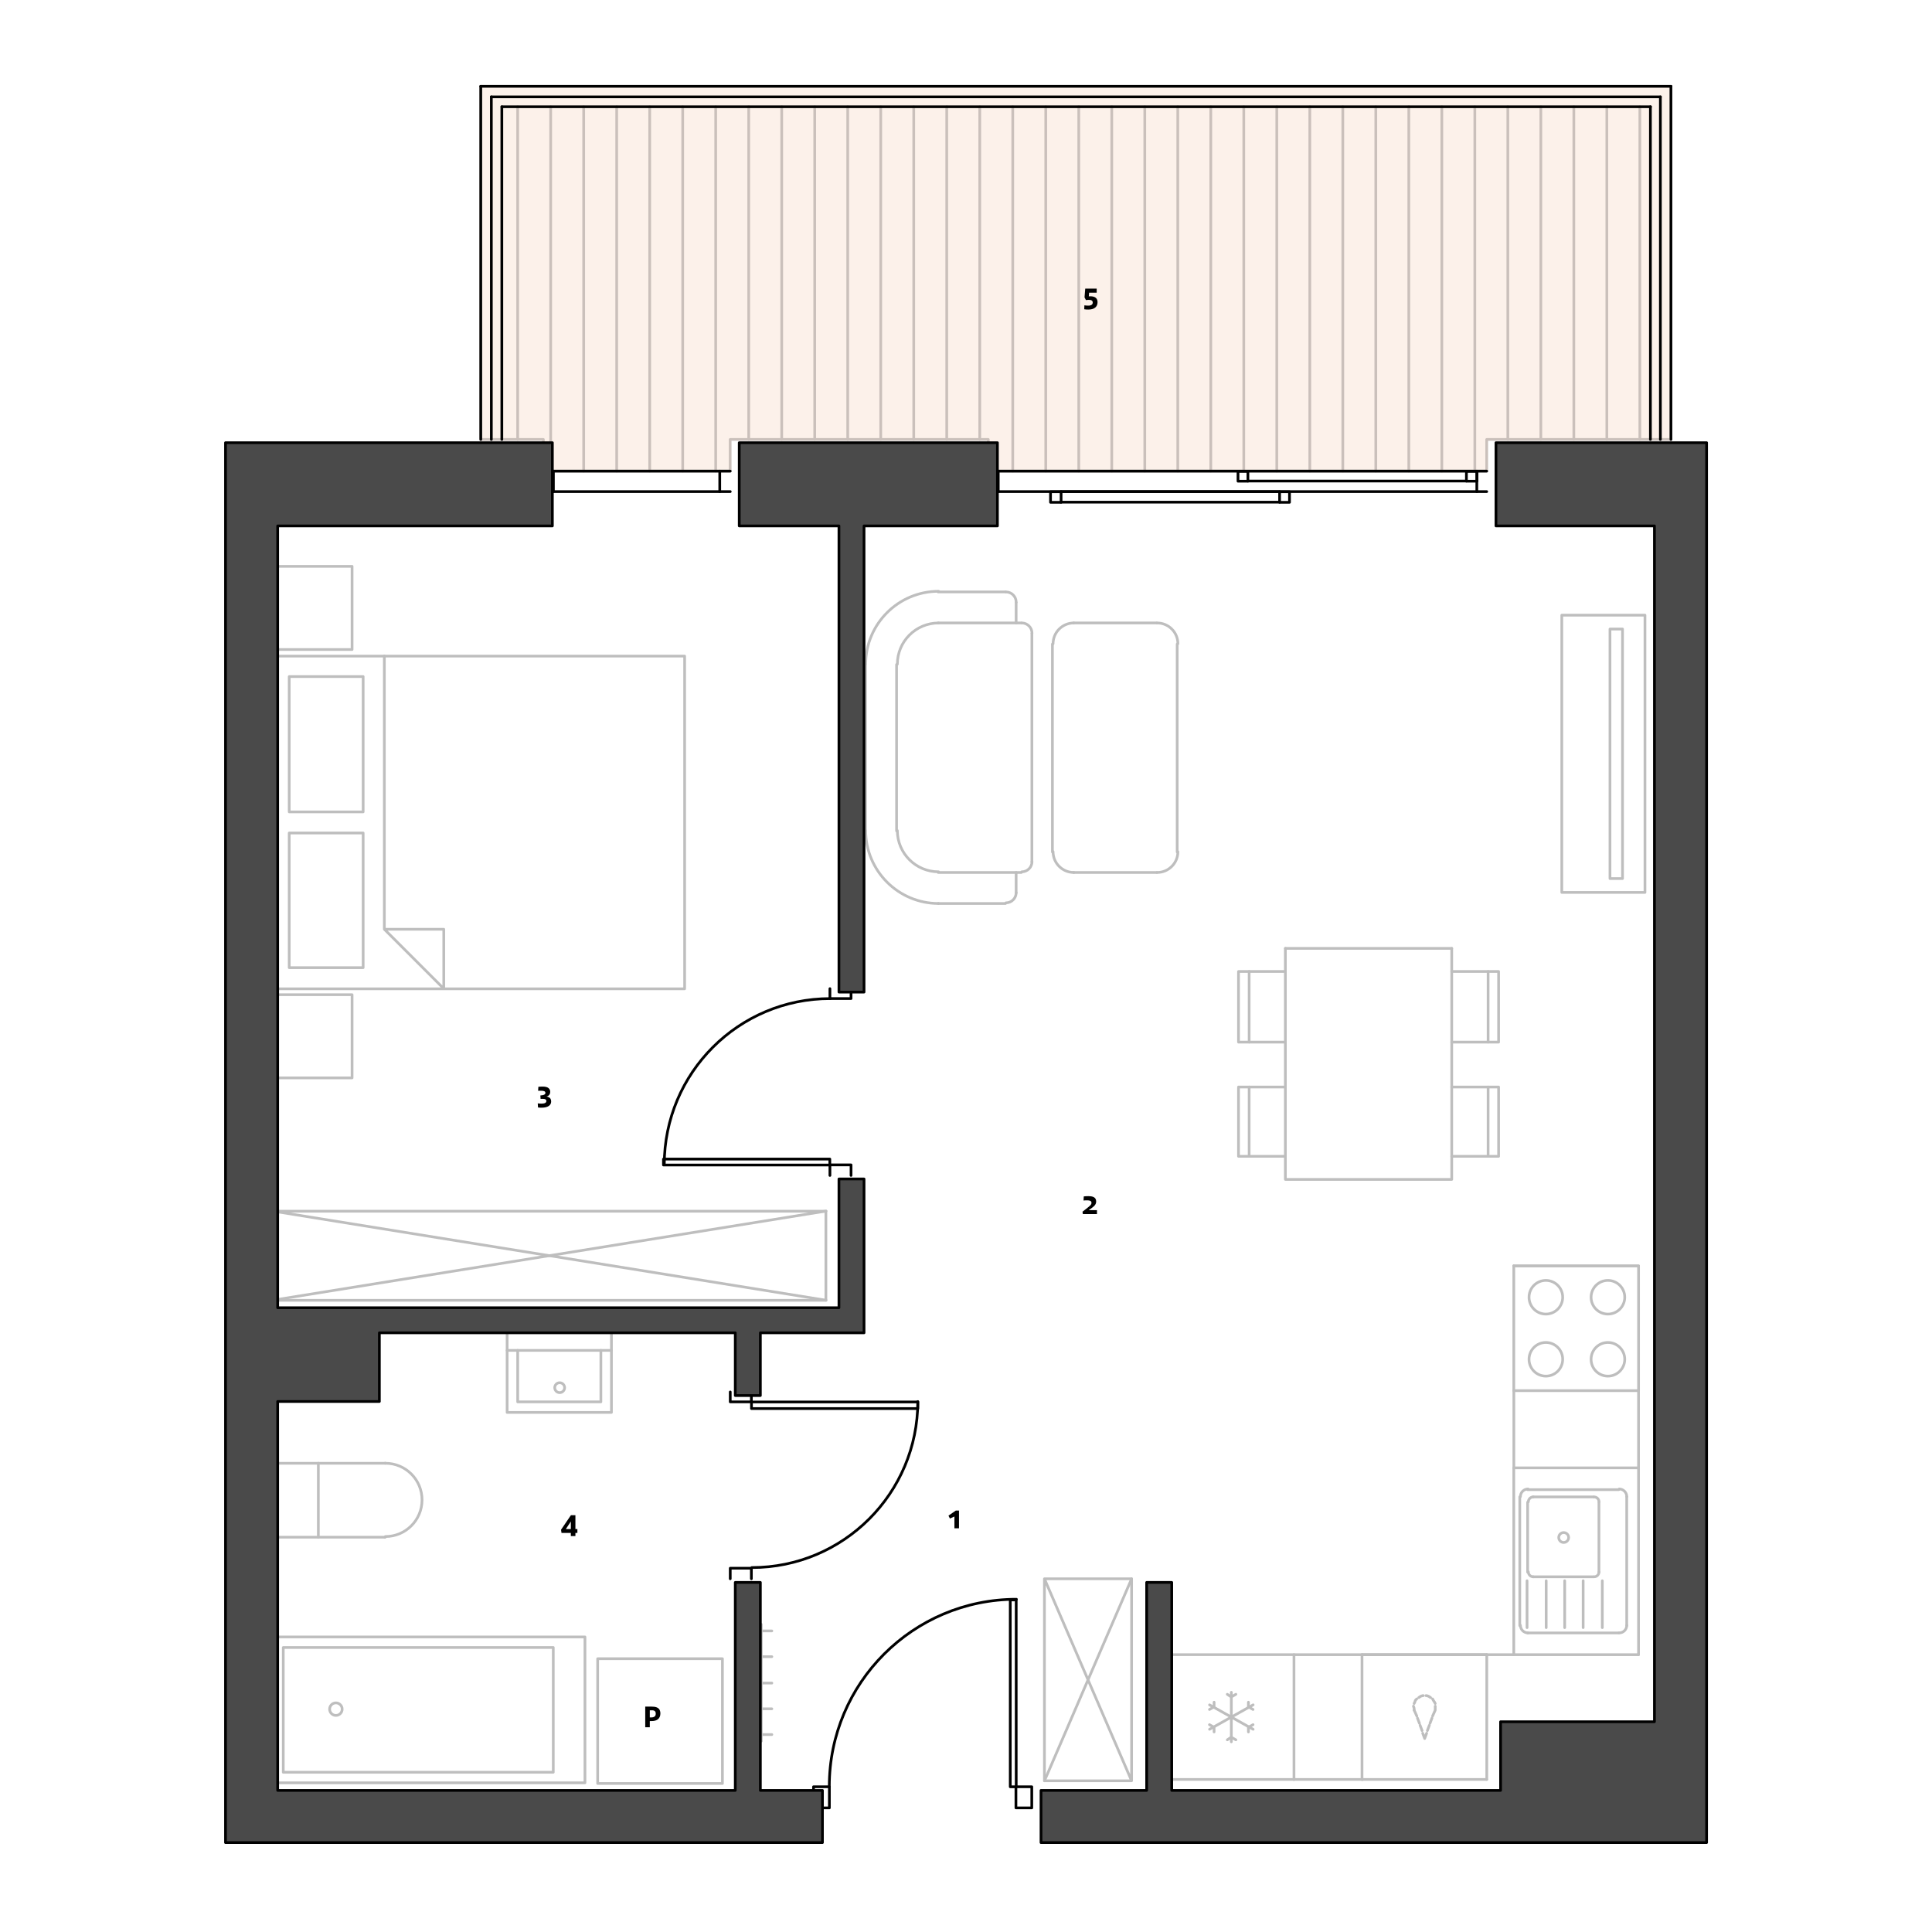 <?xml version="1.0" encoding="UTF-8" standalone="no"?>
<!DOCTYPE svg PUBLIC "-//W3C//DTD SVG 1.1//EN" "http://www.w3.org/Graphics/SVG/1.1/DTD/svg11.dtd">
<svg width="100%" height="100%" viewBox="0 0 1080 1080" version="1.1" xmlns="http://www.w3.org/2000/svg" xmlns:xlink="http://www.w3.org/1999/xlink" xml:space="preserve" xmlns:serif="http://www.serif.com/" style="fill-rule:evenodd;clip-rule:evenodd;stroke-linecap:round;stroke-linejoin:round;stroke-miterlimit:10;">
    <g transform="matrix(1,0,0,1,-3390,-2260)">
        <g id="SR-A2-18" transform="matrix(1,0,0,1,-18080,2260)">
            <rect x="21470" y="0" width="1080" height="1080" style="fill:white;"/>
            <g transform="matrix(1,0,0,1,2260,0)">
                <g transform="matrix(0.738,0,0,0.738,3632.54,-5597.58)">
                    <g>
                        <g transform="matrix(4.167,0,0,4.167,22373.3,7941.66)">
                            <path d="M-216.36,-5.76L-216.36,-69.96L0,-69.96L0,-5.76L-33.48,-5.76L-33.48,0L-124.08,0L-124.08,-5.76L-171,-5.76L-171,0L-204.96,0L-204.96,-5.76L-216.36,-5.76Z" style="fill:rgb(252,241,234);fill-rule:nonzero;stroke:rgb(202,192,187);stroke-width:0.49px;"/>
                        </g>
                        <g transform="matrix(0,-4.167,-4.167,0,21625.8,7791.66)">
                            <path d="M-30.24,30.24L30.24,30.24" style="fill:none;fill-rule:nonzero;stroke:rgb(202,192,187);stroke-width:0.49px;"/>
                        </g>
                        <g transform="matrix(0,-4.167,-4.167,0,21662.8,7803.66)">
                            <path d="M-33.12,33.12L33.12,33.12" style="fill:none;fill-rule:nonzero;stroke:rgb(202,192,187);stroke-width:0.49px;"/>
                        </g>
                        <g transform="matrix(0,-4.167,-4.167,0,21687.8,7803.66)">
                            <path d="M-33.12,33.12L33.12,33.12" style="fill:none;fill-rule:nonzero;stroke:rgb(202,192,187);stroke-width:0.49px;"/>
                        </g>
                        <g transform="matrix(0,-4.167,-4.167,0,21712.8,7803.66)">
                            <path d="M-33.12,33.12L33.12,33.12" style="fill:none;fill-rule:nonzero;stroke:rgb(202,192,187);stroke-width:0.49px;"/>
                        </g>
                        <g transform="matrix(0,-4.167,-4.167,0,21737.8,7803.66)">
                            <path d="M-33.12,33.12L33.12,33.12" style="fill:none;fill-rule:nonzero;stroke:rgb(202,192,187);stroke-width:0.49px;"/>
                        </g>
                        <g transform="matrix(0,-4.167,-4.167,0,21762.8,7803.66)">
                            <path d="M-33.12,33.12L33.12,33.12" style="fill:none;fill-rule:nonzero;stroke:rgb(202,192,187);stroke-width:0.49px;"/>
                        </g>
                        <g transform="matrix(0,-4.167,-4.167,0,21787.8,7803.66)">
                            <path d="M-33.12,33.12L33.12,33.12" style="fill:none;fill-rule:nonzero;stroke:rgb(202,192,187);stroke-width:0.49px;"/>
                        </g>
                        <g transform="matrix(0,-4.167,-4.167,0,21800.8,7791.66)">
                            <path d="M-30.24,30.24L30.24,30.24" style="fill:none;fill-rule:nonzero;stroke:rgb(202,192,187);stroke-width:0.49px;"/>
                        </g>
                        <g transform="matrix(0,-4.167,-4.167,0,21825.8,7791.66)">
                            <path d="M-30.24,30.24L30.24,30.24" style="fill:none;fill-rule:nonzero;stroke:rgb(202,192,187);stroke-width:0.49px;"/>
                        </g>
                        <g transform="matrix(0,-4.167,-4.167,0,21850.8,7791.66)">
                            <path d="M-30.24,30.24L30.24,30.24" style="fill:none;fill-rule:nonzero;stroke:rgb(202,192,187);stroke-width:0.49px;"/>
                        </g>
                        <g transform="matrix(0,-4.167,-4.167,0,21875.8,7791.66)">
                            <path d="M-30.24,30.24L30.24,30.24" style="fill:none;fill-rule:nonzero;stroke:rgb(202,192,187);stroke-width:0.49px;"/>
                        </g>
                        <g transform="matrix(0,-4.167,-4.167,0,21900.8,7791.66)">
                            <path d="M-30.24,30.24L30.24,30.24" style="fill:none;fill-rule:nonzero;stroke:rgb(202,192,187);stroke-width:0.49px;"/>
                        </g>
                        <g transform="matrix(0,-4.167,-4.167,0,21925.8,7791.66)">
                            <path d="M-30.24,30.24L30.24,30.24" style="fill:none;fill-rule:nonzero;stroke:rgb(202,192,187);stroke-width:0.49px;"/>
                        </g>
                        <g transform="matrix(0,-4.167,-4.167,0,21950.8,7791.66)">
                            <path d="M-30.24,30.24L30.24,30.24" style="fill:none;fill-rule:nonzero;stroke:rgb(202,192,187);stroke-width:0.49px;"/>
                        </g>
                        <g transform="matrix(0,-4.167,-4.167,0,21975.8,7791.66)">
                            <path d="M-30.24,30.24L30.24,30.24" style="fill:none;fill-rule:nonzero;stroke:rgb(202,192,187);stroke-width:0.49px;"/>
                        </g>
                        <g transform="matrix(0,-4.167,-4.167,0,22012.8,7803.66)">
                            <path d="M-33.12,33.12L33.12,33.12" style="fill:none;fill-rule:nonzero;stroke:rgb(202,192,187);stroke-width:0.49px;"/>
                        </g>
                        <g transform="matrix(0,-4.167,-4.167,0,22037.8,7803.66)">
                            <path d="M-33.12,33.12L33.12,33.12" style="fill:none;fill-rule:nonzero;stroke:rgb(202,192,187);stroke-width:0.49px;"/>
                        </g>
                        <g transform="matrix(0,-4.167,-4.167,0,22062.8,7803.66)">
                            <path d="M-33.12,33.12L33.12,33.12" style="fill:none;fill-rule:nonzero;stroke:rgb(202,192,187);stroke-width:0.49px;"/>
                        </g>
                        <g transform="matrix(0,-4.167,-4.167,0,22087.8,7803.66)">
                            <path d="M-33.12,33.12L33.12,33.12" style="fill:none;fill-rule:nonzero;stroke:rgb(202,192,187);stroke-width:0.49px;"/>
                        </g>
                        <g transform="matrix(0,-4.167,-4.167,0,22112.8,7803.66)">
                            <path d="M-33.12,33.12L33.12,33.12" style="fill:none;fill-rule:nonzero;stroke:rgb(202,192,187);stroke-width:0.49px;"/>
                        </g>
                        <g transform="matrix(0,-4.167,-4.167,0,22137.8,7803.66)">
                            <path d="M-33.12,33.12L33.12,33.12" style="fill:none;fill-rule:nonzero;stroke:rgb(202,192,187);stroke-width:0.49px;"/>
                        </g>
                        <g transform="matrix(0,-4.167,-4.167,0,22162.8,7803.66)">
                            <path d="M-33.12,33.12L33.12,33.12" style="fill:none;fill-rule:nonzero;stroke:rgb(202,192,187);stroke-width:0.49px;"/>
                        </g>
                        <g transform="matrix(0,-4.167,-4.167,0,22187.8,7803.66)">
                            <path d="M-33.12,33.12L33.12,33.12" style="fill:none;fill-rule:nonzero;stroke:rgb(202,192,187);stroke-width:0.49px;"/>
                        </g>
                        <g transform="matrix(0,-4.167,-4.167,0,22212.8,7803.66)">
                            <path d="M-33.12,33.12L33.12,33.12" style="fill:none;fill-rule:nonzero;stroke:rgb(202,192,187);stroke-width:0.49px;"/>
                        </g>
                        <g transform="matrix(0,-4.167,-4.167,0,22237.8,7803.66)">
                            <path d="M-33.12,33.12L33.12,33.12" style="fill:none;fill-rule:nonzero;stroke:rgb(202,192,187);stroke-width:0.49px;"/>
                        </g>
                        <g transform="matrix(0,-4.167,-4.167,0,22262.8,7803.66)">
                            <path d="M-33.12,33.12L33.12,33.12" style="fill:none;fill-rule:nonzero;stroke:rgb(202,192,187);stroke-width:0.49px;"/>
                        </g>
                        <g transform="matrix(0,-4.167,-4.167,0,22287.8,7803.66)">
                            <path d="M-33.12,33.12L33.12,33.12" style="fill:none;fill-rule:nonzero;stroke:rgb(202,192,187);stroke-width:0.49px;"/>
                        </g>
                        <g transform="matrix(0,-4.167,-4.167,0,22312.8,7803.66)">
                            <path d="M-33.12,33.12L33.12,33.12" style="fill:none;fill-rule:nonzero;stroke:rgb(202,192,187);stroke-width:0.49px;"/>
                        </g>
                        <g transform="matrix(0,-4.167,-4.167,0,22337.8,7803.66)">
                            <path d="M-33.12,33.12L33.12,33.12" style="fill:none;fill-rule:nonzero;stroke:rgb(202,192,187);stroke-width:0.49px;"/>
                        </g>
                        <g transform="matrix(0,-4.167,-4.167,0,22362.8,7803.66)">
                            <path d="M-33.12,33.12L33.12,33.12" style="fill:none;fill-rule:nonzero;stroke:rgb(202,192,187);stroke-width:0.49px;"/>
                        </g>
                        <g transform="matrix(0,-4.167,-4.167,0,22375.8,7791.66)">
                            <path d="M-30.24,30.24L30.24,30.24" style="fill:none;fill-rule:nonzero;stroke:rgb(202,192,187);stroke-width:0.49px;"/>
                        </g>
                        <g transform="matrix(0,-4.167,-4.167,0,22400.8,7791.66)">
                            <path d="M-30.24,30.24L30.24,30.24" style="fill:none;fill-rule:nonzero;stroke:rgb(202,192,187);stroke-width:0.49px;"/>
                        </g>
                        <g transform="matrix(0,-4.167,-4.167,0,22425.8,7791.66)">
                            <path d="M-30.24,30.24L30.24,30.24" style="fill:none;fill-rule:nonzero;stroke:rgb(202,192,187);stroke-width:0.49px;"/>
                        </g>
                        <g transform="matrix(0,-4.167,-4.167,0,22450.8,7791.66)">
                            <path d="M-30.24,30.24L30.24,30.24" style="fill:none;fill-rule:nonzero;stroke:rgb(202,192,187);stroke-width:0.49px;"/>
                        </g>
                        <g transform="matrix(0,-4.167,-4.167,0,22475.8,7791.66)">
                            <path d="M-30.24,30.24L30.24,30.24" style="fill:none;fill-rule:nonzero;stroke:rgb(202,192,187);stroke-width:0.49px;"/>
                        </g>
                    </g>
                    <g transform="matrix(0,4.167,4.167,0,21660.6,7949.41)">
                        <path d="M-1.86,-1.86L1.86,-1.86" style="fill:none;fill-rule:nonzero;stroke:black;stroke-width:0.49px;"/>
                    </g>
                    <g transform="matrix(0,4.167,4.167,0,21534.6,7949.41)">
                        <path d="M-1.86,-1.86L1.86,-1.86" style="fill:none;fill-rule:nonzero;stroke:black;stroke-width:0.49px;"/>
                    </g>
                    <g transform="matrix(4.167,0,0,4.167,21519.3,7957.16)">
                        <path d="M0,0L33.96,0" style="fill:none;fill-rule:nonzero;stroke:black;stroke-width:0.49px;"/>
                    </g>
                    <g transform="matrix(-4.167,0,0,4.167,21519.3,7941.66)">
                        <path d="M-33.96,0L0,0" style="fill:none;fill-rule:nonzero;stroke:black;stroke-width:0.49px;"/>
                    </g>
                    <g transform="matrix(4.167,0,0,4.167,22233.8,7941.66)">
                        <path d="M0,3.72L-1.8,3.72L-1.8,0L0,0" style="fill:none;fill-rule:nonzero;stroke:black;stroke-width:0.49px;"/>
                    </g>
                    <g transform="matrix(4.167,0,0,4.167,21856.3,7941.66)">
                        <path d="M0,3.72L1.8,3.72L1.8,0L0,0" style="fill:none;fill-rule:nonzero;stroke:black;stroke-width:0.49px;"/>
                    </g>
                    <g transform="matrix(4.167,0,0,4.167,21863.8,7957.16)">
                        <path d="M0,0L87,0" style="fill:none;fill-rule:nonzero;stroke:black;stroke-width:0.49px;"/>
                    </g>
                    <g transform="matrix(4.167,0,0,4.167,21863.8,7941.66)">
                        <path d="M0,0L87,0" style="fill:none;fill-rule:nonzero;stroke:black;stroke-width:0.49px;"/>
                    </g>
                    <g transform="matrix(4.167,0,0,4.167,20657.8,6336.01)">
                        <rect x="374.52" y="385.356" width="1.92" height="1.8" style="fill:none;stroke:black;stroke-width:0.49px;"/>
                    </g>
                    <g transform="matrix(4.167,0,0,4.167,20657.8,6336.01)">
                        <rect x="333" y="385.356" width="1.8" height="1.8" style="fill:none;stroke:black;stroke-width:0.49px;"/>
                    </g>
                    <g transform="matrix(4.167,0,0,4.167,22052.8,7949.16)">
                        <path d="M0,0L39.72,0" style="fill:none;fill-rule:nonzero;stroke:black;stroke-width:0.49px;"/>
                    </g>
                    <g transform="matrix(4.167,0,0,4.167,20657.8,6367.51)">
                        <rect x="340.56" y="381.516" width="1.8" height="1.92" style="fill:none;stroke:black;stroke-width:0.49px;"/>
                    </g>
                    <g transform="matrix(4.167,0,0,4.167,20657.8,6367.51)">
                        <rect x="298.92" y="381.516" width="1.92" height="1.92" style="fill:none;stroke:black;stroke-width:0.49px;"/>
                    </g>
                    <g transform="matrix(4.167,0,0,4.167,21911.3,7965.16)">
                        <path d="M0,0L39.72,0" style="fill:none;fill-rule:nonzero;stroke:black;stroke-width:0.49px;"/>
                    </g>
                    <g transform="matrix(4.167,0,0,4.167,21911.3,7957.16)">
                        <path d="M0,0L39.72,0" style="fill:none;fill-rule:nonzero;stroke:black;stroke-width:0.49px;"/>
                    </g>
                    <g transform="matrix(4.167,0,0,4.167,21736.3,8341.16)">
                        <path d="M0,-1.8L0,0L3.84,0L3.84,-1.8" style="fill:none;fill-rule:nonzero;stroke:black;stroke-width:0.49px;"/>
                    </g>
                    <g transform="matrix(4.167,0,0,4.167,21736.3,8467.16)">
                        <path d="M0,1.92L0,0L3.84,0L3.84,1.92" style="fill:none;fill-rule:nonzero;stroke:black;stroke-width:0.49px;"/>
                    </g>
                    <g transform="matrix(-4.167,0,0,4.167,22688.8,7375.01)">
                        <rect x="228.6" y="261.036" width="30.24" height="1.08" style="fill:none;stroke:black;stroke-width:0.49px;"/>
                    </g>
                    <g transform="matrix(-2.946,2.946,2.946,2.946,21673.7,8492.96)">
                        <path d="M-36.43,-15.09C-24.644,-26.876 -5.536,-26.876 6.25,-15.09" style="fill:none;fill-rule:nonzero;stroke:black;stroke-width:0.49px;"/>
                    </g>
                    <g transform="matrix(4.167,0,0,4.167,21676.8,8772.66)">
                        <path d="M0,1.92L0,0L-3.84,0L-3.84,1.92" style="fill:none;fill-rule:nonzero;stroke:black;stroke-width:0.49px;"/>
                    </g>
                    <g transform="matrix(4.167,0,0,4.167,21676.8,8646.66)">
                        <path d="M0,-1.8L0,0L-3.84,0L-3.84,-1.8" style="fill:none;fill-rule:nonzero;stroke:black;stroke-width:0.49px;"/>
                    </g>
                    <g transform="matrix(4.167,0,0,4.167,20657.8,7743.51)">
                        <rect x="244.56" y="216.756" width="30.24" height="1.2" style="fill:none;stroke:black;stroke-width:0.49px;"/>
                    </g>
                    <g transform="matrix(2.946,-2.946,-2.946,-2.946,21740,8798.21)">
                        <path d="M-6.25,15.09C5.536,3.304 24.644,3.304 36.43,15.09" style="fill:none;fill-rule:nonzero;stroke:black;stroke-width:0.49px;"/>
                    </g>
                    <g transform="matrix(-4.167,0,0,4.167,22389.8,7517.01)">
                        <rect x="157.56" y="236.436" width="100.56" height="16.2" style="fill:none;stroke:rgb(190,190,190);stroke-width:0.49px;"/>
                    </g>
                    <g transform="matrix(-4.167,0,0,4.167,22051.8,6978.51)">
                        <rect x="160.56" y="296.916" width="13.44" height="24.48" style="fill:none;stroke:rgb(190,190,190);stroke-width:0.49px;"/>
                    </g>
                    <g transform="matrix(-4.167,0,0,4.167,22051.8,6742.01)">
                        <rect x="160.56" y="325.236" width="13.44" height="24.6" style="fill:none;stroke:rgb(190,190,190);stroke-width:0.49px;"/>
                    </g>
                    <g transform="matrix(4.167,0,0,4.167,21398.8,8126.66)">
                        <path d="M0,38.88L10.8,38.88L10.8,49.68L0,38.88L0,-10.8" style="fill:none;fill-rule:nonzero;stroke:rgb(190,190,190);stroke-width:0.49px;"/>
                    </g>
                    <g transform="matrix(-4.167,0,0,4.167,22279.8,6860.51)">
                        <rect x="156.84" y="293.076" width="75.6" height="60.48" style="fill:none;stroke:rgb(190,190,190);stroke-width:0.49px;"/>
                    </g>
                    <g transform="matrix(4.167,0,0,4.167,20657.8,7184.51)">
                        <rect x="156.84" y="276.876" width="15.12" height="15.12" style="fill:none;stroke:rgb(190,190,190);stroke-width:0.49px;"/>
                    </g>
                    <g transform="matrix(4.167,0,0,4.167,20657.8,6535.51)">
                        <rect x="156.84" y="354.756" width="15.12" height="15.12" style="fill:none;stroke:rgb(190,190,190);stroke-width:0.49px;"/>
                    </g>
                    <g transform="matrix(4.114,0.663,0.663,-4.114,21322.4,8469.27)">
                        <path d="M-0.648,-8.1L101.208,-8.1" style="fill:none;fill-rule:nonzero;stroke:rgb(190,190,190);stroke-width:0.49px;"/>
                    </g>
                    <g transform="matrix(-4.114,0.663,0.663,4.114,21322.4,8602.55)">
                        <path d="M-101.208,-8.1L0.648,-8.1" style="fill:none;fill-rule:nonzero;stroke:rgb(190,190,190);stroke-width:0.49px;"/>
                    </g>
                    <g transform="matrix(-4.167,0,0,4.167,21818.3,8245.66)">
                        <path d="M-15.12,0L0,0" style="fill:none;fill-rule:nonzero;stroke:rgb(190,190,190);stroke-width:0.49px;"/>
                    </g>
                    <g transform="matrix(2.946,2.946,2.946,-2.946,21803,8207.44)">
                        <path d="M-1.553,-3.75C1.376,-6.679 6.124,-6.679 9.053,-3.75" style="fill:none;fill-rule:nonzero;stroke:rgb(190,190,190);stroke-width:0.49px;"/>
                    </g>
                    <g transform="matrix(0,-4.167,-4.167,0,21849.8,8151.16)">
                        <path d="M-15.12,15.12L15.12,15.12" style="fill:none;fill-rule:nonzero;stroke:rgb(190,190,190);stroke-width:0.49px;"/>
                    </g>
                    <g transform="matrix(4.167,0,0,4.167,21818.3,8056.66)">
                        <path d="M0,0L15.12,0" style="fill:none;fill-rule:nonzero;stroke:rgb(190,190,190);stroke-width:0.49px;"/>
                    </g>
                    <g transform="matrix(-2.946,-2.946,-2.946,2.946,21885.5,8055.06)">
                        <path d="M-2.245,0.93C-1.519,0.204 -0.341,0.204 0.385,0.93" style="fill:none;fill-rule:nonzero;stroke:rgb(190,190,190);stroke-width:0.49px;"/>
                    </g>
                    <g transform="matrix(-2.946,2.946,2.946,2.946,21803,8094.39)">
                        <path d="M-9.053,-3.75C-6.124,-6.679 -1.376,-6.679 1.553,-3.75" style="fill:none;fill-rule:nonzero;stroke:rgb(190,190,190);stroke-width:0.49px;"/>
                    </g>
                    <g transform="matrix(0,-4.167,-4.167,0,21885.1,8253.41)">
                        <path d="M-1.86,1.86L1.86,1.86" style="fill:none;fill-rule:nonzero;stroke:rgb(190,190,190);stroke-width:0.49px;"/>
                    </g>
                    <g transform="matrix(0,-4.167,-4.167,0,21885.1,8048.91)">
                        <path d="M-1.86,1.86L1.86,1.86" style="fill:none;fill-rule:nonzero;stroke:rgb(190,190,190);stroke-width:0.49px;"/>
                    </g>
                    <g transform="matrix(0,-4.167,-4.167,0,21975.8,8151.16)">
                        <path d="M-20.76,20.76L20.76,20.76" style="fill:none;fill-rule:nonzero;stroke:rgb(190,190,190);stroke-width:0.49px;"/>
                    </g>
                    <g transform="matrix(2.946,-2.946,-2.946,-2.946,21885.5,8246.77)">
                        <path d="M-0.385,0.93C0.341,0.204 1.519,0.204 2.245,0.93" style="fill:none;fill-rule:nonzero;stroke:rgb(190,190,190);stroke-width:0.49px;"/>
                    </g>
                    <g transform="matrix(0,-4.167,-4.167,0,21983.6,8151.41)">
                        <path d="M-18.9,18.9L18.9,18.9" style="fill:none;fill-rule:nonzero;stroke:rgb(190,190,190);stroke-width:0.49px;"/>
                    </g>
                    <g transform="matrix(0,-4.167,-4.167,0,22078.1,8151.41)">
                        <path d="M-18.9,18.9L18.9,18.9" style="fill:none;fill-rule:nonzero;stroke:rgb(190,190,190);stroke-width:0.49px;"/>
                    </g>
                    <g transform="matrix(-4.167,0,0,4.167,21818.3,8033.16)">
                        <path d="M-12.24,0L0,0" style="fill:none;fill-rule:nonzero;stroke:rgb(190,190,190);stroke-width:0.49px;"/>
                    </g>
                    <g transform="matrix(-2.946,-2.946,-2.946,2.946,21873.5,8031.56)">
                        <path d="M-2.245,0.93C-1.519,0.204 -0.341,0.204 0.385,0.93" style="fill:none;fill-rule:nonzero;stroke:rgb(190,190,190);stroke-width:0.49px;"/>
                    </g>
                    <g transform="matrix(-2.946,2.946,2.946,2.946,21791,8099.36)">
                        <path d="M-16.006,-6.63C-10.828,-11.808 -2.432,-11.808 2.746,-6.63" style="fill:none;fill-rule:nonzero;stroke:rgb(190,190,190);stroke-width:0.49px;"/>
                    </g>
                    <g transform="matrix(0,4.167,4.167,0,21826.3,8151.16)">
                        <path d="M-15.12,-15.12L15.12,-15.12" style="fill:none;fill-rule:nonzero;stroke:rgb(190,190,190);stroke-width:0.49px;"/>
                    </g>
                    <g transform="matrix(4.167,0,0,4.167,21818.3,8269.16)">
                        <path d="M0,0L12.24,0" style="fill:none;fill-rule:nonzero;stroke:rgb(190,190,190);stroke-width:0.49px;"/>
                    </g>
                    <g transform="matrix(2.946,-2.946,-2.946,-2.946,21873.5,8270.27)">
                        <path d="M-0.385,0.93C0.341,0.204 1.519,0.204 2.245,0.93" style="fill:none;fill-rule:nonzero;stroke:rgb(190,190,190);stroke-width:0.49px;"/>
                    </g>
                    <g transform="matrix(2.946,2.946,2.946,-2.946,21791,8202.47)">
                        <path d="M-2.746,-6.63C2.432,-11.808 10.828,-11.808 16.006,-6.63" style="fill:none;fill-rule:nonzero;stroke:rgb(190,190,190);stroke-width:0.49px;"/>
                    </g>
                    <g transform="matrix(4.167,0,0,4.167,21920.8,8245.66)">
                        <path d="M0,0L15.12,0" style="fill:none;fill-rule:nonzero;stroke:rgb(190,190,190);stroke-width:0.49px;"/>
                    </g>
                    <g transform="matrix(4.167,0,0,4.167,21920.8,8056.66)">
                        <path d="M0,0L15.12,0" style="fill:none;fill-rule:nonzero;stroke:rgb(190,190,190);stroke-width:0.49px;"/>
                    </g>
                    <g transform="matrix(2.946,2.946,2.946,-2.946,21913.2,8226.65)">
                        <path d="M-0.783,-1.89C0.694,-3.366 3.086,-3.366 4.563,-1.89" style="fill:none;fill-rule:nonzero;stroke:rgb(190,190,190);stroke-width:0.49px;"/>
                    </g>
                    <g transform="matrix(2.946,-2.946,-2.946,-2.946,21992,8248.93)">
                        <path d="M-0.783,1.89C0.694,0.414 3.086,0.414 4.563,1.89" style="fill:none;fill-rule:nonzero;stroke:rgb(190,190,190);stroke-width:0.49px;"/>
                    </g>
                    <g transform="matrix(-2.946,-2.946,-2.946,2.946,21992,8053.4)">
                        <path d="M-4.563,1.89C-3.086,0.414 -0.694,0.414 0.783,1.89" style="fill:none;fill-rule:nonzero;stroke:rgb(190,190,190);stroke-width:0.49px;"/>
                    </g>
                    <g transform="matrix(-2.946,2.946,2.946,2.946,21913.2,8075.68)">
                        <path d="M-4.563,-1.89C-3.086,-3.366 -0.694,-3.366 0.783,-1.89" style="fill:none;fill-rule:nonzero;stroke:rgb(190,190,190);stroke-width:0.49px;"/>
                    </g>
                    <g transform="matrix(-4.167,0,0,4.167,23986.8,6756.51)">
                        <rect x="391.92" y="310.596" width="15.12" height="50.4" style="fill:none;stroke:rgb(190,190,190);stroke-width:0.49px;"/>
                    </g>
                    <g transform="matrix(-4.167,0,0,4.167,24006.3,6756.51)">
                        <rect x="400.68" y="313.116" width="2.28" height="45.36" style="fill:none;stroke:rgb(190,190,190);stroke-width:0.49px;"/>
                    </g>
                    <g transform="matrix(4.167,0,0,4.167,20657.8,8337.51)">
                        <rect x="255.84" y="144.156" width="2.88" height="3.84" style="fill:none;stroke:black;stroke-width:0.49px;"/>
                    </g>
                    <g transform="matrix(-4.167,0,0,4.167,23108.8,8337.51)">
                        <rect x="292.68" y="144.156" width="2.88" height="3.84" style="fill:none;stroke:black;stroke-width:0.49px;"/>
                    </g>
                    <g transform="matrix(4.167,0,0,4.167,20657.8,8180.01)">
                        <rect x="291.6" y="147.996" width="1.08" height="33.96" style="fill:none;stroke:black;stroke-width:0.49px;"/>
                    </g>
                    <g transform="matrix(-2.946,2.946,2.946,2.946,21806.7,8967.27)">
                        <path d="M-41.066,-17.01C-27.78,-30.296 -6.24,-30.296 7.046,-17.01" style="fill:none;fill-rule:nonzero;stroke:black;stroke-width:0.49px;"/>
                    </g>
                    <g transform="matrix(4.167,0,0,4.167,21964.8,8780.66)">
                        <path d="M0,36.72L-15.84,0L0,0L0,36.72L-15.84,36.72L-15.84,0" style="fill:none;fill-rule:nonzero;stroke:rgb(190,190,190);stroke-width:0.49px;"/>
                    </g>
                    <g transform="matrix(1.65,-3.826,-3.826,-1.65,21989,8917.77)">
                        <path d="M-12.075,18.36L27.915,18.36" style="fill:none;fill-rule:nonzero;stroke:rgb(190,190,190);stroke-width:0.49px;"/>
                    </g>
                    <g transform="matrix(0,-4.167,-4.167,0,21728.6,8859.41)">
                        <path d="M-10.62,10.62L10.62,10.62" style="fill:none;fill-rule:nonzero;stroke:rgb(190,190,190);stroke-width:0.49px;"/>
                    </g>
                    <g transform="matrix(4.167,0,0,4.167,21684.3,8859.66)">
                        <path d="M0,0L1.92,0" style="fill:none;fill-rule:nonzero;stroke:rgb(190,190,190);stroke-width:0.49px;"/>
                    </g>
                    <g transform="matrix(4.167,0,0,4.167,21684.3,8879.16)">
                        <path d="M0,0L1.92,0" style="fill:none;fill-rule:nonzero;stroke:rgb(190,190,190);stroke-width:0.49px;"/>
                    </g>
                    <g transform="matrix(4.167,0,0,4.167,21684.3,8839.66)">
                        <path d="M0,0L1.92,0" style="fill:none;fill-rule:nonzero;stroke:rgb(190,190,190);stroke-width:0.49px;"/>
                    </g>
                    <g transform="matrix(4.167,0,0,4.167,21684.3,8820.16)">
                        <path d="M0,0L1.92,0" style="fill:none;fill-rule:nonzero;stroke:rgb(190,190,190);stroke-width:0.49px;"/>
                    </g>
                    <g transform="matrix(4.167,0,0,4.167,21684.3,8898.66)">
                        <path d="M0,0L1.92,0" style="fill:none;fill-rule:nonzero;stroke:rgb(190,190,190);stroke-width:0.49px;"/>
                    </g>
                    <g transform="matrix(4.167,0,0,4.167,22087.8,8932.66)">
                        <path d="M0,0L-22.68,0L0,0" style="fill:none;fill-rule:nonzero;stroke:rgb(190,190,190);stroke-width:0.49px;"/>
                    </g>
                    <g transform="matrix(4.167,0,0,4.167,21993.3,8932.66)">
                        <path d="M0,-22.68L22.68,-22.68L22.68,0" style="fill:none;fill-rule:nonzero;stroke:rgb(190,190,190);stroke-width:0.49px;"/>
                    </g>
                    <g transform="matrix(0,-4.167,-4.167,0,22059.1,8885.41)">
                        <path d="M-4.5,4.5L4.5,4.5" style="fill:none;fill-rule:nonzero;stroke:rgb(190,190,190);stroke-width:0.49px;"/>
                    </g>
                    <g transform="matrix(-3.635,-2.038,-2.038,3.635,22030.5,8869.28)">
                        <path d="M-8.5,2.22L0.58,2.22" style="fill:none;fill-rule:nonzero;stroke:rgb(190,190,190);stroke-width:0.49px;"/>
                    </g>
                    <g transform="matrix(3.635,-2.038,-2.038,-3.635,22030.5,8901.55)">
                        <path d="M-0.58,2.22L8.5,2.22" style="fill:none;fill-rule:nonzero;stroke:rgb(190,190,190);stroke-width:0.49px;"/>
                    </g>
                    <g transform="matrix(4.167,0,0,4.167,22037.3,8870.16)">
                        <path d="M0,-0.48L0.72,0L1.56,-0.48" style="fill:none;fill-rule:nonzero;stroke:rgb(190,190,190);stroke-width:0.49px;"/>
                    </g>
                    <g transform="matrix(4.167,0,0,4.167,22023.8,8874.16)">
                        <path d="M0,1.32L0.84,0.84L0.84,0" style="fill:none;fill-rule:nonzero;stroke:rgb(190,190,190);stroke-width:0.49px;"/>
                    </g>
                    <g transform="matrix(4.167,0,0,4.167,22056.8,8874.16)">
                        <path d="M0,1.32L-0.84,0.84L-0.84,0" style="fill:none;fill-rule:nonzero;stroke:rgb(190,190,190);stroke-width:0.49px;"/>
                    </g>
                    <g transform="matrix(4.167,0,0,4.167,22037.3,8900.66)">
                        <path d="M0,0.48L0.72,0L1.56,0.48" style="fill:none;fill-rule:nonzero;stroke:rgb(190,190,190);stroke-width:0.49px;"/>
                    </g>
                    <g transform="matrix(4.167,0,0,4.167,22023.8,8896.66)">
                        <path d="M0,-1.32L0.84,-0.84L0.84,0" style="fill:none;fill-rule:nonzero;stroke:rgb(190,190,190);stroke-width:0.49px;"/>
                    </g>
                    <g transform="matrix(4.167,0,0,4.167,22056.8,8896.66)">
                        <path d="M0,-1.32L-0.84,-0.84L-0.84,0" style="fill:none;fill-rule:nonzero;stroke:rgb(190,190,190);stroke-width:0.49px;"/>
                    </g>
                    <g transform="matrix(0,4.167,4.167,0,22040.6,8885.41)">
                        <path d="M-11.34,-11.34L11.34,-11.34" style="fill:none;fill-rule:nonzero;stroke:rgb(190,190,190);stroke-width:0.49px;"/>
                    </g>
                    <g transform="matrix(4.167,0,0,4.167,22254.3,8638.16)">
                        <path d="M0,-22.68L22.68,-22.68L22.68,0L0,0" style="fill:none;fill-rule:nonzero;stroke:rgb(190,190,190);stroke-width:0.49px;"/>
                    </g>
                    <g transform="matrix(4.167,0,0,4.167,22325.6,8601.66)">
                        <path d="M0,6.12C1.69,6.12 3.06,4.75 3.06,3.06C3.06,1.37 1.69,0 0,0C-1.69,0 -3.06,1.37 -3.06,3.06C-3.06,4.75 -1.69,6.12 0,6.12" style="fill:none;fill-rule:nonzero;stroke:rgb(190,190,190);stroke-width:0.49px;"/>
                    </g>
                    <g transform="matrix(4.167,0,0,4.167,22325.6,8554.66)">
                        <path d="M0,6.12C1.69,6.12 3.06,4.75 3.06,3.06C3.06,1.37 1.69,0 0,0C-1.69,0 -3.06,1.37 -3.06,3.06C-3.06,4.75 -1.69,6.12 0,6.12" style="fill:none;fill-rule:nonzero;stroke:rgb(190,190,190);stroke-width:0.49px;"/>
                    </g>
                    <g transform="matrix(4.167,0,0,4.167,22278.6,8601.66)">
                        <path d="M0,6.12C1.69,6.12 3.06,4.75 3.06,3.06C3.06,1.37 1.69,0 0,0C-1.69,0 -3.06,1.37 -3.06,3.06C-3.06,4.75 -1.69,6.12 0,6.12" style="fill:none;fill-rule:nonzero;stroke:rgb(190,190,190);stroke-width:0.49px;"/>
                    </g>
                    <g transform="matrix(4.167,0,0,4.167,22278.6,8554.66)">
                        <path d="M0,6.12C1.69,6.12 3.06,4.75 3.06,3.06C3.06,1.37 1.69,0 0,0C-1.69,0 -3.06,1.37 -3.06,3.06C-3.06,4.75 -1.69,6.12 0,6.12" style="fill:none;fill-rule:nonzero;stroke:rgb(190,190,190);stroke-width:0.49px;"/>
                    </g>
                    <g transform="matrix(4.167,0,0,4.167,22254.3,8543.66)">
                        <path d="M0,22.68L0,0L22.68,0" style="fill:none;fill-rule:nonzero;stroke:rgb(190,190,190);stroke-width:0.49px;"/>
                    </g>
                    <g transform="matrix(0,4.167,4.167,0,22186.6,8885.41)">
                        <path d="M-11.34,-11.34L11.34,-11.34" style="fill:none;fill-rule:nonzero;stroke:rgb(190,190,190);stroke-width:0.49px;"/>
                    </g>
                    <g transform="matrix(0,4.167,4.167,0,22281.1,8885.41)">
                        <path d="M-11.34,-11.34L11.34,-11.34" style="fill:none;fill-rule:nonzero;stroke:rgb(190,190,190);stroke-width:0.49px;"/>
                    </g>
                    <g transform="matrix(1.692,3.808,3.808,-1.692,22181.5,8880.59)">
                        <path d="M-0.351,-0.54L0.831,-0.54" style="fill:none;fill-rule:nonzero;stroke:rgb(190,190,190);stroke-width:0.49px;"/>
                    </g>
                    <g transform="matrix(1.463,3.901,3.901,-1.463,22183.7,8886.76)">
                        <path d="M-0.333,-0.48L0.693,-0.48" style="fill:none;fill-rule:nonzero;stroke:rgb(190,190,190);stroke-width:0.49px;"/>
                    </g>
                    <g transform="matrix(1.463,3.901,3.901,-1.463,22185.7,8892.26)">
                        <path d="M-0.333,-0.48L0.693,-0.48" style="fill:none;fill-rule:nonzero;stroke:rgb(190,190,190);stroke-width:0.49px;"/>
                    </g>
                    <g transform="matrix(4.167,0,0,4.167,22185.3,8901.66)">
                        <path d="M0,-0.96L0.36,0L0.72,-0.96" style="fill:none;fill-rule:nonzero;stroke:rgb(190,190,190);stroke-width:0.49px;"/>
                    </g>
                    <g transform="matrix(1.463,-3.901,-3.901,-1.463,22191.2,8895.07)">
                        <path d="M-0.333,0.48L0.693,0.48" style="fill:none;fill-rule:nonzero;stroke:rgb(190,190,190);stroke-width:0.49px;"/>
                    </g>
                    <g transform="matrix(1.463,-3.901,-3.901,-1.463,22193.2,8889.57)">
                        <path d="M-0.333,0.48L0.693,0.48" style="fill:none;fill-rule:nonzero;stroke:rgb(190,190,190);stroke-width:0.49px;"/>
                    </g>
                    <g transform="matrix(4.167,0,0,4.167,22192.8,8877.16)">
                        <path d="M0,1.8L0.48,0.72L0.48,0" style="fill:none;fill-rule:nonzero;stroke:rgb(190,190,190);stroke-width:0.49px;"/>
                    </g>
                    <g transform="matrix(4.167,0,0,4.167,22194.8,8871.66)">
                        <path d="M0,0.84L-0.12,0.6L-0.36,0.24L-0.48,0" style="fill:none;fill-rule:nonzero;stroke:rgb(190,190,190);stroke-width:0.49px;"/>
                    </g>
                    <g transform="matrix(4.167,0,0,4.167,22191.3,8869.16)">
                        <path d="M0,0.36L-0.36,0.12L-0.72,0L-0.84,0" style="fill:none;fill-rule:nonzero;stroke:rgb(190,190,190);stroke-width:0.49px;"/>
                    </g>
                    <g transform="matrix(4.167,0,0,4.167,22185.8,8870.66)">
                        <path d="M0,-0.36L-0.12,-0.36L-0.48,-0.24L-0.84,0" style="fill:none;fill-rule:nonzero;stroke:rgb(190,190,190);stroke-width:0.49px;"/>
                    </g>
                    <g transform="matrix(4.167,0,0,4.167,22180.8,8875.16)">
                        <path d="M0,-0.84L-0.24,-0.6L-0.36,-0.24L-0.48,0" style="fill:none;fill-rule:nonzero;stroke:rgb(190,190,190);stroke-width:0.49px;"/>
                    </g>
                    <g transform="matrix(4.167,0,0,4.167,22178.3,8880.16)">
                        <path d="M0,-0.72L0.12,-0.36L0.12,0" style="fill:none;fill-rule:nonzero;stroke:rgb(190,190,190);stroke-width:0.49px;"/>
                    </g>
                    <g transform="matrix(4.167,0,0,4.167,22139.3,8838.16)">
                        <path d="M0,0L22.68,0" style="fill:none;fill-rule:nonzero;stroke:rgb(190,190,190);stroke-width:0.49px;"/>
                    </g>
                    <g transform="matrix(4.167,0,0,4.167,22139.3,8932.66)">
                        <path d="M0,0L22.68,0" style="fill:none;fill-rule:nonzero;stroke:rgb(190,190,190);stroke-width:0.49px;"/>
                    </g>
                    <g transform="matrix(0,4.167,4.167,0,22282.1,8799.91)">
                        <path d="M-4.26,-4.26L4.26,-4.26" style="fill:none;fill-rule:nonzero;stroke:rgb(190,190,190);stroke-width:0.49px;"/>
                    </g>
                    <g transform="matrix(0,4.167,4.167,0,22339.1,8799.91)">
                        <path d="M-4.26,-4.26L4.26,-4.26" style="fill:none;fill-rule:nonzero;stroke:rgb(190,190,190);stroke-width:0.49px;"/>
                    </g>
                    <g transform="matrix(0,4.167,4.167,0,22324.6,8799.91)">
                        <path d="M-4.26,-4.26L4.26,-4.26" style="fill:none;fill-rule:nonzero;stroke:rgb(190,190,190);stroke-width:0.49px;"/>
                    </g>
                    <g transform="matrix(0,4.167,4.167,0,22310.6,8799.91)">
                        <path d="M-4.26,-4.26L4.26,-4.26" style="fill:none;fill-rule:nonzero;stroke:rgb(190,190,190);stroke-width:0.49px;"/>
                    </g>
                    <g transform="matrix(0,4.167,4.167,0,22296.6,8799.91)">
                        <path d="M-4.26,-4.26L4.26,-4.26" style="fill:none;fill-rule:nonzero;stroke:rgb(190,190,190);stroke-width:0.49px;"/>
                    </g>
                    <g transform="matrix(2.946,2.946,2.946,-2.946,22262.2,8814.72)">
                        <path d="M-0.286,-0.69C0.253,-1.229 1.127,-1.229 1.666,-0.69" style="fill:none;fill-rule:nonzero;stroke:rgb(190,190,190);stroke-width:0.49px;"/>
                    </g>
                    <g transform="matrix(2.946,-2.946,-2.946,-2.946,22317,8779.94)">
                        <path d="M-0.186,0.45C0.165,0.099 0.735,0.099 1.086,0.45" style="fill:none;fill-rule:nonzero;stroke:rgb(190,190,190);stroke-width:0.49px;"/>
                    </g>
                    <g transform="matrix(2.946,-2.946,-2.946,-2.946,22337,8822.85)">
                        <path d="M-0.286,0.69C0.253,0.151 1.127,0.151 1.666,0.69" style="fill:none;fill-rule:nonzero;stroke:rgb(190,190,190);stroke-width:0.49px;"/>
                    </g>
                    <g transform="matrix(2.946,2.946,2.946,-2.946,22267.2,8774.64)">
                        <path d="M-0.186,-0.45C0.165,-0.801 0.735,-0.801 1.086,-0.45" style="fill:none;fill-rule:nonzero;stroke:rgb(190,190,190);stroke-width:0.49px;"/>
                    </g>
                    <g transform="matrix(4.167,0,0,4.167,22268.8,8779.16)">
                        <path d="M0,0L11.04,0" style="fill:none;fill-rule:nonzero;stroke:rgb(190,190,190);stroke-width:0.49px;"/>
                    </g>
                    <g transform="matrix(-4.167,0,0,4.167,22264.8,8821.66)">
                        <path d="M-16.56,0L0,0" style="fill:none;fill-rule:nonzero;stroke:rgb(190,190,190);stroke-width:0.49px;"/>
                    </g>
                    <g transform="matrix(4.167,0,0,4.167,22292.1,8745.66)">
                        <path d="M0,1.8C0.497,1.8 0.9,1.397 0.9,0.9C0.9,0.403 0.497,0 0,0C-0.497,0 -0.9,0.403 -0.9,0.9C-0.9,1.397 -0.497,1.8 0,1.8" style="fill:none;fill-rule:nonzero;stroke:rgb(190,190,190);stroke-width:0.49px;"/>
                    </g>
                    <g transform="matrix(-2.946,2.946,2.946,2.946,22262.2,8719.6)">
                        <path d="M-1.666,-0.69C-1.127,-1.229 -0.253,-1.229 0.286,-0.69" style="fill:none;fill-rule:nonzero;stroke:rgb(190,190,190);stroke-width:0.49px;"/>
                    </g>
                    <g transform="matrix(-2.946,-2.946,-2.946,2.946,22317,8717.89)">
                        <path d="M-1.086,0.45C-0.735,0.099 -0.165,0.099 0.186,0.45" style="fill:none;fill-rule:nonzero;stroke:rgb(190,190,190);stroke-width:0.49px;"/>
                    </g>
                    <g transform="matrix(-2.946,-2.946,-2.946,2.946,22337,8711.47)">
                        <path d="M-1.666,0.69C-1.127,0.151 -0.253,0.151 0.286,0.69" style="fill:none;fill-rule:nonzero;stroke:rgb(190,190,190);stroke-width:0.49px;"/>
                    </g>
                    <g transform="matrix(-2.946,2.946,2.946,2.946,22267.2,8723.19)">
                        <path d="M-1.086,-0.45C-0.735,-0.801 -0.165,-0.801 0.186,-0.45" style="fill:none;fill-rule:nonzero;stroke:rgb(190,190,190);stroke-width:0.49px;"/>
                    </g>
                    <g transform="matrix(4.167,0,0,4.167,22268.8,8718.66)">
                        <path d="M0,0L11.04,0" style="fill:none;fill-rule:nonzero;stroke:rgb(190,190,190);stroke-width:0.49px;"/>
                    </g>
                    <g transform="matrix(4.167,0,0,4.167,22264.8,8713.16)">
                        <path d="M0,0L16.56,0" style="fill:none;fill-rule:nonzero;stroke:rgb(190,190,190);stroke-width:0.49px;"/>
                    </g>
                    <g transform="matrix(0,4.167,4.167,0,22388.6,8767.41)">
                        <path d="M-11.7,-11.7L11.7,-11.7" style="fill:none;fill-rule:nonzero;stroke:rgb(190,190,190);stroke-width:0.49px;"/>
                    </g>
                    <g transform="matrix(0,-4.167,-4.167,0,22307.6,8767.41)">
                        <path d="M-11.7,11.7L11.7,11.7" style="fill:none;fill-rule:nonzero;stroke:rgb(190,190,190);stroke-width:0.49px;"/>
                    </g>
                    <g transform="matrix(0,-4.167,-4.167,0,22291.3,8749.16)">
                        <path d="M-6.36,6.36L6.36,6.36" style="fill:none;fill-rule:nonzero;stroke:rgb(190,190,190);stroke-width:0.49px;"/>
                    </g>
                    <g transform="matrix(0,4.167,4.167,0,22345.3,8749.16)">
                        <path d="M-6.36,-6.36L6.36,-6.36" style="fill:none;fill-rule:nonzero;stroke:rgb(190,190,190);stroke-width:0.49px;"/>
                    </g>
                    <g transform="matrix(4.167,0,0,4.167,22348.8,8838.16)">
                        <path d="M0,-33.96L-22.68,-33.96L-22.68,0L0,0" style="fill:none;fill-rule:nonzero;stroke:rgb(190,190,190);stroke-width:0.49px;"/>
                    </g>
                    <g transform="matrix(-4.167,0,0,4.167,22087.8,8838.16)">
                        <path d="M-39.96,0L0,0" style="fill:none;fill-rule:nonzero;stroke:rgb(190,190,190);stroke-width:0.49px;"/>
                    </g>
                    <g transform="matrix(0,4.167,4.167,0,22283.6,8667.41)">
                        <path d="M-7.02,-7.02L7.02,-7.02" style="fill:none;fill-rule:nonzero;stroke:rgb(190,190,190);stroke-width:0.49px;"/>
                    </g>
                    <g transform="matrix(4.167,0,0,4.167,22254.3,8543.66)">
                        <path d="M0,0L0,0" style="fill:none;fill-rule:nonzero;stroke:rgb(190,190,190);stroke-width:0.49px;"/>
                    </g>
                    <g transform="matrix(4.167,0,0,4.167,22087.8,8932.66)">
                        <path d="M0,0L12.48,0" style="fill:none;fill-rule:nonzero;stroke:rgb(190,190,190);stroke-width:0.49px;"/>
                    </g>
                    <g transform="matrix(0,4.167,4.167,0,22448.8,8738.16)">
                        <path d="M-24,-24L24,-24" style="fill:none;fill-rule:nonzero;stroke:rgb(190,190,190);stroke-width:0.49px;"/>
                    </g>
                    <g transform="matrix(4.167,0,0,4.167,21491.8,8607.66)">
                        <path d="M0,0L18.96,0" style="fill:none;fill-rule:nonzero;stroke:rgb(190,190,190);stroke-width:0.49px;"/>
                    </g>
                    <g transform="matrix(4.167,0,0,4.167,21491.8,8591.66)">
                        <path d="M0,0L18.96,0" style="fill:none;fill-rule:nonzero;stroke:rgb(190,190,190);stroke-width:0.49px;"/>
                    </g>
                    <g transform="matrix(4.167,0,0,4.167,21499.8,8646.66)">
                        <path d="M0,-9.36L0,0L15.12,0L15.12,-9.36" style="fill:none;fill-rule:nonzero;stroke:rgb(190,190,190);stroke-width:0.49px;"/>
                    </g>
                    <g transform="matrix(4.167,0,0,4.167,21491.8,8654.66)">
                        <path d="M0,-15.12L0,0L18.96,0L18.96,-15.12" style="fill:none;fill-rule:nonzero;stroke:rgb(190,190,190);stroke-width:0.49px;"/>
                    </g>
                    <g transform="matrix(4.167,0,0,4.167,21531.6,8632.16)">
                        <path d="M0,1.8C0.497,1.8 0.9,1.397 0.9,0.9C0.9,0.403 0.497,0 0,0C-0.497,0 -0.9,0.403 -0.9,0.9C-0.9,1.397 -0.497,1.8 0,1.8" style="fill:none;fill-rule:nonzero;stroke:rgb(190,190,190);stroke-width:0.49px;"/>
                    </g>
                    <g transform="matrix(4.167,0,0,4.167,20657.8,8222.01)">
                        <rect x="216.6" y="148.596" width="22.68" height="22.68" style="fill:none;stroke:rgb(190,190,190);stroke-width:0.49px;"/>
                    </g>
                    <g transform="matrix(4.167,0,0,4.167,21399.6,8693.16)">
                        <path d="M0,13.32C3.678,13.32 6.66,10.338 6.66,6.66C6.66,2.982 3.678,0 0,0" style="fill:none;fill-rule:nonzero;stroke:rgb(190,190,190);stroke-width:0.49px;"/>
                    </g>
                    <g transform="matrix(4.167,0,0,4.167,21399.3,8693.16)">
                        <path d="M0,0L0,0" style="fill:none;fill-rule:nonzero;stroke:rgb(190,190,190);stroke-width:0.49px;"/>
                    </g>
                    <g transform="matrix(4.167,0,0,4.167,21399.3,8749.16)">
                        <path d="M0,0L0,0" style="fill:none;fill-rule:nonzero;stroke:rgb(190,190,190);stroke-width:0.49px;"/>
                    </g>
                    <g transform="matrix(0,4.167,4.167,0,21376.8,8721.16)">
                        <path d="M-6.72,-6.72L6.72,-6.72" style="fill:none;fill-rule:nonzero;stroke:rgb(190,190,190);stroke-width:0.49px;"/>
                    </g>
                    <g transform="matrix(4.167,0,0,4.167,21399.3,8749.16)">
                        <path d="M0,-13.44L-19.68,-13.44L-19.68,0L0,0" style="fill:none;fill-rule:nonzero;stroke:rgb(190,190,190);stroke-width:0.49px;"/>
                    </g>
                    <g transform="matrix(-4.167,0,0,4.167,22207.3,8205.01)">
                        <rect x="157.56" y="148.716" width="56.76" height="26.52" style="fill:none;stroke:rgb(190,190,190);stroke-width:0.49px;"/>
                    </g>
                    <g transform="matrix(-4.167,0,0,4.167,22191.3,8205.01)">
                        <rect x="159.48" y="150.636" width="49.08" height="22.68" style="fill:none;stroke:rgb(190,190,190);stroke-width:0.49px;"/>
                    </g>
                    <g transform="matrix(0,-4.167,-4.167,0,21362.1,8874.66)">
                        <path d="M-1.14,-1.14C-0.51,-1.14 0,-0.63 0,0C0,0.63 -0.51,1.14 -1.14,1.14C-1.77,1.14 -2.28,0.63 -2.28,0C-2.28,-0.63 -1.77,-1.14 -1.14,-1.14" style="fill:none;fill-rule:nonzero;stroke:rgb(190,190,190);stroke-width:0.49px;"/>
                    </g>
                    <g transform="matrix(0,-4.167,-4.167,0,21605.6,7783.91)">
                        <path d="M-32.1,32.1L32.1,32.1" style="fill:none;fill-rule:nonzero;stroke:black;stroke-width:0.49px;"/>
                    </g>
                    <g transform="matrix(0,-4.167,-4.167,0,21609.6,7787.91)">
                        <path d="M-31.14,31.14L31.14,31.14" style="fill:none;fill-rule:nonzero;stroke:black;stroke-width:0.49px;"/>
                    </g>
                    <g transform="matrix(0,-4.167,-4.167,0,21613.8,7791.66)">
                        <path d="M-30.24,30.24L30.24,30.24" style="fill:none;fill-rule:nonzero;stroke:black;stroke-width:0.49px;"/>
                    </g>
                    <g transform="matrix(4.167,0,0,4.167,21471.8,7650.16)">
                        <path d="M0,0L216.36,0" style="fill:none;fill-rule:nonzero;stroke:black;stroke-width:0.49px;"/>
                    </g>
                    <g transform="matrix(4.167,0,0,4.167,21479.8,7658.16)">
                        <path d="M0,0L212.52,0" style="fill:none;fill-rule:nonzero;stroke:black;stroke-width:0.49px;"/>
                    </g>
                    <g transform="matrix(4.167,0,0,4.167,21487.8,7665.66)">
                        <path d="M0,0L208.8,0" style="fill:none;fill-rule:nonzero;stroke:black;stroke-width:0.49px;"/>
                    </g>
                    <g transform="matrix(0,4.167,4.167,0,22507.1,7783.91)">
                        <path d="M-32.1,-32.1L32.1,-32.1" style="fill:none;fill-rule:nonzero;stroke:black;stroke-width:0.49px;"/>
                    </g>
                    <g transform="matrix(0,4.167,4.167,0,22495.1,7787.91)">
                        <path d="M-31.14,-31.14L31.14,-31.14" style="fill:none;fill-rule:nonzero;stroke:black;stroke-width:0.49px;"/>
                    </g>
                    <g transform="matrix(0,4.167,4.167,0,22483.8,7791.66)">
                        <path d="M-30.24,-30.24L30.24,-30.24" style="fill:none;fill-rule:nonzero;stroke:black;stroke-width:0.49px;"/>
                    </g>
                    <g transform="matrix(4.167,0,0,4.167,22207.3,8478.16)">
                        <path d="M0,-42L0,0L-30.24,0L-30.24,-42" style="fill:none;fill-rule:nonzero;stroke:rgb(190,190,190);stroke-width:0.49px;"/>
                    </g>
                    <g transform="matrix(0,4.167,4.167,0,22261.1,8434.41)">
                        <path d="M-6.3,-6.3L6.3,-6.3" style="fill:none;fill-rule:nonzero;stroke:rgb(190,190,190);stroke-width:0.49px;"/>
                    </g>
                    <g transform="matrix(4.167,0,0,4.167,22207.3,8408.16)">
                        <path d="M0,12.6L8.52,12.6L8.52,0L0,0" style="fill:none;fill-rule:nonzero;stroke:rgb(190,190,190);stroke-width:0.49px;"/>
                    </g>
                    <g transform="matrix(0,4.167,4.167,0,22080.1,8434.41)">
                        <path d="M-6.3,-6.3L6.3,-6.3" style="fill:none;fill-rule:nonzero;stroke:rgb(190,190,190);stroke-width:0.49px;"/>
                    </g>
                    <g transform="matrix(4.167,0,0,4.167,22081.3,8408.16)">
                        <path d="M0,12.6L-8.52,12.6L-8.52,0L0,0" style="fill:none;fill-rule:nonzero;stroke:rgb(190,190,190);stroke-width:0.49px;"/>
                    </g>
                    <g transform="matrix(0,4.167,4.167,0,22261.6,8347.41)">
                        <path d="M-6.42,-6.42L6.42,-6.42" style="fill:none;fill-rule:nonzero;stroke:rgb(190,190,190);stroke-width:0.49px;"/>
                    </g>
                    <g transform="matrix(4.167,0,0,4.167,22207.3,8320.66)">
                        <path d="M0,12.84L8.52,12.84L8.52,0L0,0" style="fill:none;fill-rule:nonzero;stroke:rgb(190,190,190);stroke-width:0.49px;"/>
                    </g>
                    <g transform="matrix(-4.167,0,0,4.167,22081.3,8303.16)">
                        <path d="M-30.24,0L0,0" style="fill:none;fill-rule:nonzero;stroke:rgb(190,190,190);stroke-width:0.49px;"/>
                    </g>
                    <g transform="matrix(0,4.167,4.167,0,22080.6,8347.41)">
                        <path d="M-6.42,-6.42L6.42,-6.42" style="fill:none;fill-rule:nonzero;stroke:rgb(190,190,190);stroke-width:0.49px;"/>
                    </g>
                    <g transform="matrix(4.167,0,0,4.167,22081.3,8320.66)">
                        <path d="M0,12.84L-8.52,12.84L-8.52,0L0,0" style="fill:none;fill-rule:nonzero;stroke:rgb(190,190,190);stroke-width:0.49px;"/>
                    </g>
                </g>
                <g transform="matrix(0.738,0,0,0.738,3632.54,-5597.58)">
                    <g transform="matrix(1.355,0,0,1.355,21290.2,8290.3)">
                        <g transform="matrix(16.5,0,0,16.5,224.88,444.89)">
                            <path d="M0.276,-0.209L0.208,-0.209L0.208,-0.333L0.274,-0.333C0.32,-0.333 0.357,-0.344 0.383,-0.364C0.41,-0.384 0.423,-0.416 0.423,-0.46C0.423,-0.499 0.413,-0.528 0.392,-0.547C0.371,-0.566 0.338,-0.575 0.294,-0.575L0.201,-0.575L0.201,-0.7L0.273,-0.7C0.347,-0.7 0.406,-0.692 0.451,-0.675C0.496,-0.658 0.529,-0.633 0.549,-0.598C0.569,-0.564 0.58,-0.521 0.58,-0.468C0.58,-0.384 0.554,-0.32 0.503,-0.275C0.452,-0.231 0.377,-0.209 0.276,-0.209ZM0.222,-0L0.067,-0L0.067,-0.7L0.222,-0.7L0.222,-0Z" style="fill-rule:nonzero;"/>
                        </g>
                    </g>
                    <g transform="matrix(1.355,0,0,1.355,21446.1,8188.6)">
                        <g transform="matrix(16.5,0,0,16.5,280.32,408.726)">
                            <path d="M0.364,-0L0.209,-0L0.209,-0.522L0.302,-0.441L0.056,-0.331L0.008,-0.429L0.255,-0.6L0.364,-0.6L0.364,-0Z" style="fill-rule:nonzero;"/>
                        </g>
                    </g>
                    <g transform="matrix(1.355,0,0,1.355,21514.6,8027.98)">
                        <g transform="matrix(16.5,0,0,16.5,304.679,351.607)">
                            <path d="M0.498,-0L0.02,-0L0.008,-0.08L0.095,-0.148C0.141,-0.184 0.179,-0.213 0.207,-0.237C0.236,-0.26 0.258,-0.28 0.273,-0.296C0.288,-0.313 0.299,-0.327 0.304,-0.34C0.31,-0.353 0.312,-0.367 0.312,-0.382C0.312,-0.4 0.308,-0.415 0.298,-0.427C0.289,-0.439 0.274,-0.449 0.252,-0.455C0.23,-0.462 0.2,-0.465 0.163,-0.465C0.145,-0.465 0.126,-0.464 0.108,-0.464C0.089,-0.463 0.067,-0.461 0.043,-0.459L0.051,-0.598C0.078,-0.601 0.104,-0.603 0.129,-0.605C0.153,-0.606 0.18,-0.607 0.208,-0.607C0.272,-0.607 0.324,-0.6 0.362,-0.585C0.4,-0.571 0.428,-0.55 0.446,-0.523C0.463,-0.496 0.471,-0.464 0.471,-0.427C0.471,-0.396 0.465,-0.367 0.453,-0.342C0.441,-0.316 0.421,-0.291 0.395,-0.266C0.368,-0.241 0.333,-0.213 0.29,-0.183L0.133,-0.076L0.127,-0.132L0.498,-0.132L0.498,-0Z" style="fill-rule:nonzero;"/>
                        </g>
                    </g>
                    <g transform="matrix(1.355,0,0,1.355,21236.2,7971.97)">
                        <g transform="matrix(16.5,0,0,16.5,205.679,331.69)">
                            <path d="M0.135,0.108C0.118,0.108 0.099,0.108 0.078,0.107C0.057,0.106 0.035,0.103 0.013,0.1L0.005,-0.038C0.026,-0.035 0.047,-0.033 0.068,-0.032C0.089,-0.031 0.109,-0.03 0.129,-0.03C0.185,-0.03 0.227,-0.037 0.255,-0.052C0.282,-0.067 0.296,-0.088 0.296,-0.117C0.296,-0.142 0.286,-0.16 0.267,-0.173C0.247,-0.185 0.215,-0.191 0.171,-0.191C0.158,-0.191 0.145,-0.191 0.134,-0.191C0.123,-0.19 0.112,-0.19 0.101,-0.189L0.093,-0.306C0.157,-0.31 0.202,-0.32 0.227,-0.335C0.252,-0.349 0.264,-0.369 0.264,-0.393C0.264,-0.418 0.252,-0.436 0.229,-0.449C0.206,-0.461 0.167,-0.467 0.113,-0.467C0.1,-0.467 0.086,-0.467 0.071,-0.467C0.056,-0.466 0.038,-0.465 0.017,-0.464L0.025,-0.6C0.049,-0.602 0.073,-0.604 0.098,-0.605C0.122,-0.606 0.145,-0.607 0.166,-0.607C0.257,-0.607 0.324,-0.591 0.365,-0.559C0.406,-0.527 0.427,-0.483 0.427,-0.428C0.427,-0.392 0.419,-0.361 0.402,-0.336C0.385,-0.311 0.36,-0.291 0.328,-0.278C0.295,-0.265 0.256,-0.258 0.21,-0.258L0.21,-0.278C0.27,-0.278 0.318,-0.271 0.355,-0.257C0.392,-0.243 0.418,-0.223 0.435,-0.197C0.451,-0.171 0.459,-0.139 0.459,-0.102C0.459,-0.037 0.431,0.015 0.375,0.052C0.319,0.089 0.239,0.108 0.135,0.108Z" style="fill-rule:nonzero;"/>
                        </g>
                    </g>
                    <g transform="matrix(1.355,0,0,1.355,21248,8190.97)">
                        <g transform="matrix(16.5,0,0,16.5,209.879,409.568)">
                            <path d="M0.498,0.106L0.343,0.106L0.343,-0.549L0.449,-0.549L0.123,-0.054L0.123,-0.132L0.565,-0.132L0.565,-0L0.027,-0L0.011,-0.108L0.346,-0.601L0.498,-0.601L0.498,0.106Z" style="fill-rule:nonzero;"/>
                        </g>
                    </g>
                    <g transform="matrix(1.355,0,0,1.355,21515.3,7563.99)">
                        <g transform="matrix(16.5,0,0,16.5,304.92,186.607)">
                            <path d="M0.158,0.109C0.136,0.109 0.113,0.108 0.09,0.107C0.066,0.105 0.043,0.102 0.021,0.099L0.026,-0.034C0.048,-0.031 0.07,-0.028 0.091,-0.027C0.112,-0.025 0.133,-0.024 0.152,-0.024C0.203,-0.023 0.242,-0.032 0.269,-0.05C0.296,-0.067 0.309,-0.094 0.309,-0.129C0.309,-0.158 0.299,-0.181 0.278,-0.197C0.257,-0.212 0.225,-0.22 0.182,-0.22C0.162,-0.22 0.144,-0.219 0.129,-0.218C0.114,-0.217 0.097,-0.215 0.078,-0.212L0.031,-0.305L0.055,-0.601L0.443,-0.601L0.443,-0.462L0.067,-0.462L0.196,-0.572L0.171,-0.282L0.103,-0.328C0.124,-0.332 0.145,-0.335 0.165,-0.338C0.184,-0.34 0.204,-0.341 0.223,-0.341C0.308,-0.341 0.37,-0.324 0.411,-0.29C0.452,-0.255 0.472,-0.206 0.472,-0.141C0.472,-0.062 0.445,-0.001 0.391,0.043C0.337,0.087 0.259,0.109 0.158,0.109Z" style="fill-rule:nonzero;"/>
                        </g>
                    </g>
                </g>
                <g transform="matrix(3.076,0,0,3.076,20164,265.194)">
                    <path d="M-157.68,9.36L-175.8,9.36L-175.8,-5.76L-128.88,-5.76L-128.88,9.36L-153.12,9.36L-153.12,94.08L-157.68,94.08L-157.68,9.36ZM0,-5.76L0,248.64L-120.96,248.64L-120.96,239.16L-101.76,239.16L-101.76,201.36L-97.2,201.36L-97.2,239.16L-37.44,239.16L-37.44,226.68L-9.48,226.68L-9.48,9.36L-38.28,9.36L-38.28,-5.76L0,-5.76ZM-269.16,248.64L-269.16,-5.76L-209.76,-5.76L-209.76,9.36L-259.68,9.36L-259.68,151.44L-157.68,151.44L-157.68,128.04L-153.12,128.04L-153.12,156L-171.96,156L-171.96,167.4L-176.52,167.4L-176.52,156L-241.2,156L-241.2,168.48L-259.68,168.48L-259.68,239.16L-176.52,239.16L-176.52,201.36L-171.96,201.36L-171.96,239.16L-160.68,239.16L-160.68,248.64L-269.16,248.64Z" style="fill:rgb(74,74,74);stroke:black;stroke-width:0.49px;stroke-linecap:butt;stroke-linejoin:miter;"/>
                </g>
            </g>
        </g>
    </g>
</svg>
